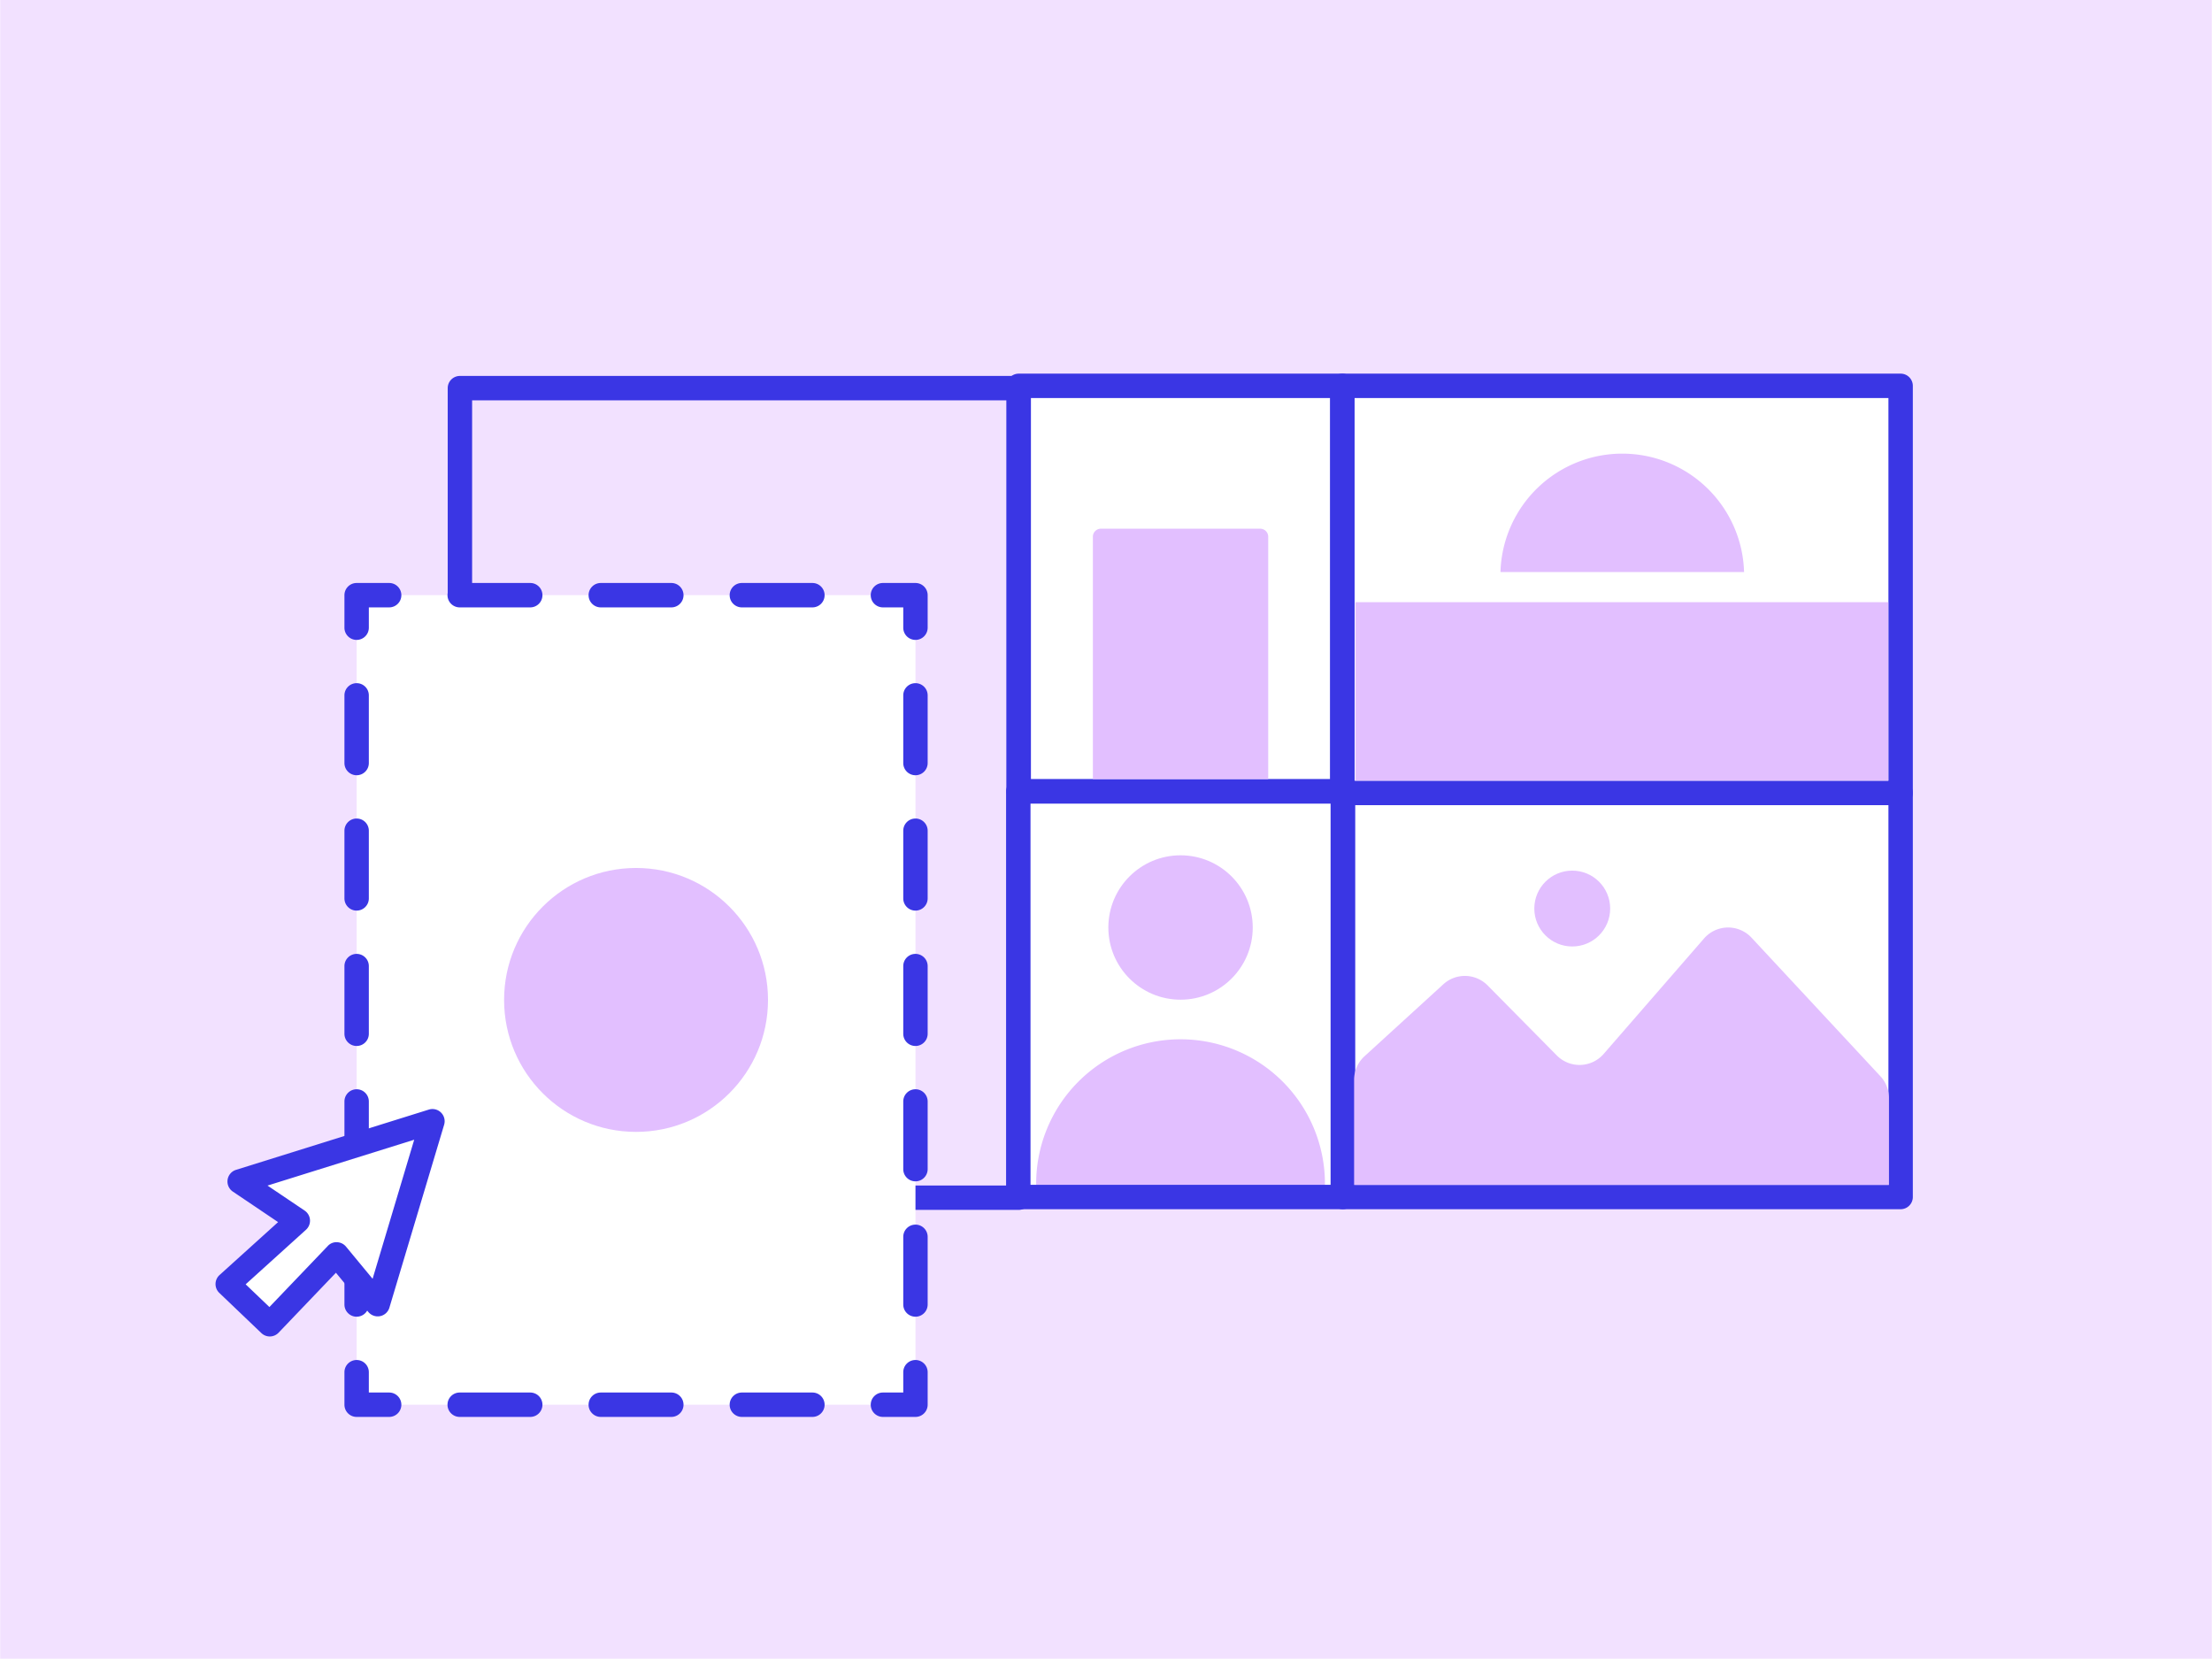 <svg xmlns="http://www.w3.org/2000/svg" width="3.778in" height="2.833in" viewBox="0 0 272 204"><defs><style>.a{fill:#f2e1ff;}.b{fill:#3a36e4;}.c{fill:#fff;}.d{fill:#e2bfff;}</style></defs><rect class="a" width="272" height="204"/><path class="b" d="M125.27,148.8H56.54a1.5,1.5,0,0,1-1.5-1.5V47.736a1.5,1.5,0,0,1,1.5-1.5h68.73a1.5,1.5,0,0,1,1.5,1.5V147.3A1.5,1.5,0,0,1,125.27,148.8Zm-67.23-3h65.73V49.236H58.04Z"/><rect class="c" x="165.13" y="97.52" width="68.599" height="49.697" transform="translate(398.86 244.738) rotate(-180)"/><path class="b" d="M233.729,148.718h-68.6a1.5,1.5,0,0,1-1.5-1.5v-49.7a1.5,1.5,0,0,1,1.5-1.5h68.6a1.5,1.5,0,0,1,1.5,1.5v49.7A1.5,1.5,0,0,1,233.729,148.718Zm-67.1-3h65.6v-46.7h-65.6Z"/><rect class="c" x="120.227" y="52.496" width="49.882" height="39.798" transform="translate(217.563 -72.773) rotate(90)"/><path class="b" d="M165.067,98.836h-39.8a1.5,1.5,0,0,1-1.5-1.5V47.454a1.5,1.5,0,0,1,1.5-1.5h39.8a1.5,1.5,0,0,1,1.5,1.5V97.336A1.5,1.5,0,0,1,165.067,98.836Zm-38.3-3h36.8V48.954h-36.8Z"/><rect class="c" x="120.227" y="102.324" width="49.882" height="39.905" transform="translate(267.445 -22.892) rotate(90)"/><path class="b" d="M165.121,148.718H125.216a1.5,1.5,0,0,1-1.5-1.5V97.336a1.5,1.5,0,0,1,1.5-1.5h39.905a1.5,1.5,0,0,1,1.5,1.5v49.882A1.5,1.5,0,0,1,165.121,148.718Zm-38.405-3h36.905V98.836H126.716Z"/><path class="d" d="M162.926,145.711a17.758,17.758,0,1,0-35.515,0Z"/><circle class="d" cx="145.168" cy="114.07" r="8.879"/><rect class="c" x="174.369" y="38.16" width="50.066" height="68.655" transform="translate(271.889 -126.915) rotate(90)"/><path class="b" d="M233.729,99.021H165.075a1.5,1.5,0,0,1-1.5-1.5V47.454a1.5,1.5,0,0,1,1.5-1.5h68.654a1.5,1.5,0,0,1,1.5,1.5V97.521A1.5,1.5,0,0,1,233.729,99.021Zm-67.154-3h65.654V48.954H166.575Z"/><rect class="d" x="166.67" y="74.061" width="65.539" height="21.943" transform="translate(398.879 170.064) rotate(-180)"/><path class="d" d="M214.474,70.353a14.985,14.985,0,0,0-29.958,0Z"/><path class="d" d="M231.238,132.359l-15.847-17.036a3.93,3.93,0,0,0-5.843.1l-12.344,14.2a3.93,3.93,0,0,1-5.761.184l-8.51-8.613a3.929,3.929,0,0,0-5.445-.14l-9.695,8.852a3.931,3.931,0,0,0-1.279,2.9v12.935h65.777V135.035A3.926,3.926,0,0,0,231.238,132.359Z"/><circle class="d" cx="193.342" cy="111.74" r="4.665"/><rect class="c" x="43.838" y="73.196" width="68.729" height="99.567"/><path class="b" d="M112.566,174.263h-4a1.5,1.5,0,0,1,0-3h2.5v-2.5a1.5,1.5,0,0,1,3,0v4A1.5,1.5,0,0,1,112.566,174.263Z"/><path class="b" d="M99.892,174.263H91.216a1.5,1.5,0,1,1,0-3h8.676a1.5,1.5,0,0,1,0,3Zm-17.352,0H73.864a1.5,1.5,0,0,1,0-3H82.54a1.5,1.5,0,0,1,0,3Zm-17.351,0H56.514a1.5,1.5,0,0,1,0-3h8.675a1.5,1.5,0,0,1,0,3Z"/><path class="b" d="M47.838,174.263h-4a1.5,1.5,0,0,1-1.5-1.5v-4a1.5,1.5,0,0,1,3,0v2.5h2.5a1.5,1.5,0,0,1,0,3Z"/><path class="b" d="M43.838,161.938a1.5,1.5,0,0,1-1.5-1.5v-8.324a1.5,1.5,0,0,1,3,0v8.324A1.5,1.5,0,0,1,43.838,161.938Zm0-16.648a1.5,1.5,0,0,1-1.5-1.5v-8.324a1.5,1.5,0,0,1,3,0v8.324A1.5,1.5,0,0,1,43.838,145.29Zm0-16.648a1.5,1.5,0,0,1-1.5-1.5v-8.325a1.5,1.5,0,0,1,3,0v8.325A1.5,1.5,0,0,1,43.838,128.642Zm0-16.649a1.5,1.5,0,0,1-1.5-1.5v-8.324a1.5,1.5,0,0,1,3,0v8.324A1.5,1.5,0,0,1,43.838,111.993Zm0-16.648a1.5,1.5,0,0,1-1.5-1.5V85.521a1.5,1.5,0,0,1,3,0v8.324A1.5,1.5,0,0,1,43.838,95.345Z"/><path class="b" d="M43.838,78.7a1.5,1.5,0,0,1-1.5-1.5v-4a1.5,1.5,0,0,1,1.5-1.5h4a1.5,1.5,0,0,1,0,3h-2.5v2.5A1.5,1.5,0,0,1,43.838,78.7Z"/><path class="b" d="M99.892,74.7H91.216a1.5,1.5,0,1,1,0-3h8.676a1.5,1.5,0,0,1,0,3Zm-17.351,0H73.865a1.5,1.5,0,1,1,0-3h8.676a1.5,1.5,0,0,1,0,3Zm-17.352,0H56.514a1.5,1.5,0,0,1,0-3h8.675a1.5,1.5,0,0,1,0,3Z"/><path class="b" d="M112.566,78.7a1.5,1.5,0,0,1-1.5-1.5V74.7h-2.5a1.5,1.5,0,0,1,0-3h4a1.5,1.5,0,0,1,1.5,1.5v4A1.5,1.5,0,0,1,112.566,78.7Z"/><path class="b" d="M112.566,161.938a1.5,1.5,0,0,1-1.5-1.5v-8.324a1.5,1.5,0,0,1,3,0v8.324A1.5,1.5,0,0,1,112.566,161.938Zm0-16.648a1.5,1.5,0,0,1-1.5-1.5v-8.324a1.5,1.5,0,0,1,3,0v8.324A1.5,1.5,0,0,1,112.566,145.29Zm0-16.648a1.5,1.5,0,0,1-1.5-1.5v-8.325a1.5,1.5,0,1,1,3,0v8.325A1.5,1.5,0,0,1,112.566,128.642Zm0-16.649a1.5,1.5,0,0,1-1.5-1.5v-8.324a1.5,1.5,0,0,1,3,0v8.324A1.5,1.5,0,0,1,112.566,111.993Zm0-16.648a1.5,1.5,0,0,1-1.5-1.5V85.521a1.5,1.5,0,1,1,3,0v8.324A1.5,1.5,0,0,1,112.566,95.345Z"/><circle class="d" cx="78.202" cy="122.979" r="16.229"/><path class="d" d="M134.386,65.024H155.95a0,0,0,0,1,0,0v29.82a.985.985,0,0,1-.985.985H135.371a.985.985,0,0,1-.985-.985V65.024a0,0,0,0,1,0,0Z" transform="translate(290.336 160.853) rotate(-180)"/><polygon class="c" points="29.451 145.31 53.165 137.897 46.434 160.397 41.376 154.275 33.158 162.868 27.986 157.926 36.606 150.132 29.451 145.31"/><path class="b" d="M33.158,164.368a1.5,1.5,0,0,1-1.036-.415l-5.173-4.942a1.5,1.5,0,0,1,.03-2.2l7.2-6.508-5.566-3.751A1.5,1.5,0,0,1,29,143.878l23.714-7.412a1.5,1.5,0,0,1,1.885,1.861l-6.732,22.5a1.5,1.5,0,0,1-2.594.526l-3.983-4.822-7.052,7.374A1.5,1.5,0,0,1,33.158,164.368Zm-2.97-6.412,2.922,2.792,7.182-7.51a1.436,1.436,0,0,1,1.139-.462,1.5,1.5,0,0,1,1.1.544l3.27,3.957,5.117-17.106-18.041,5.64,4.566,3.077a1.5,1.5,0,0,1,.167,2.356Z"/></svg>